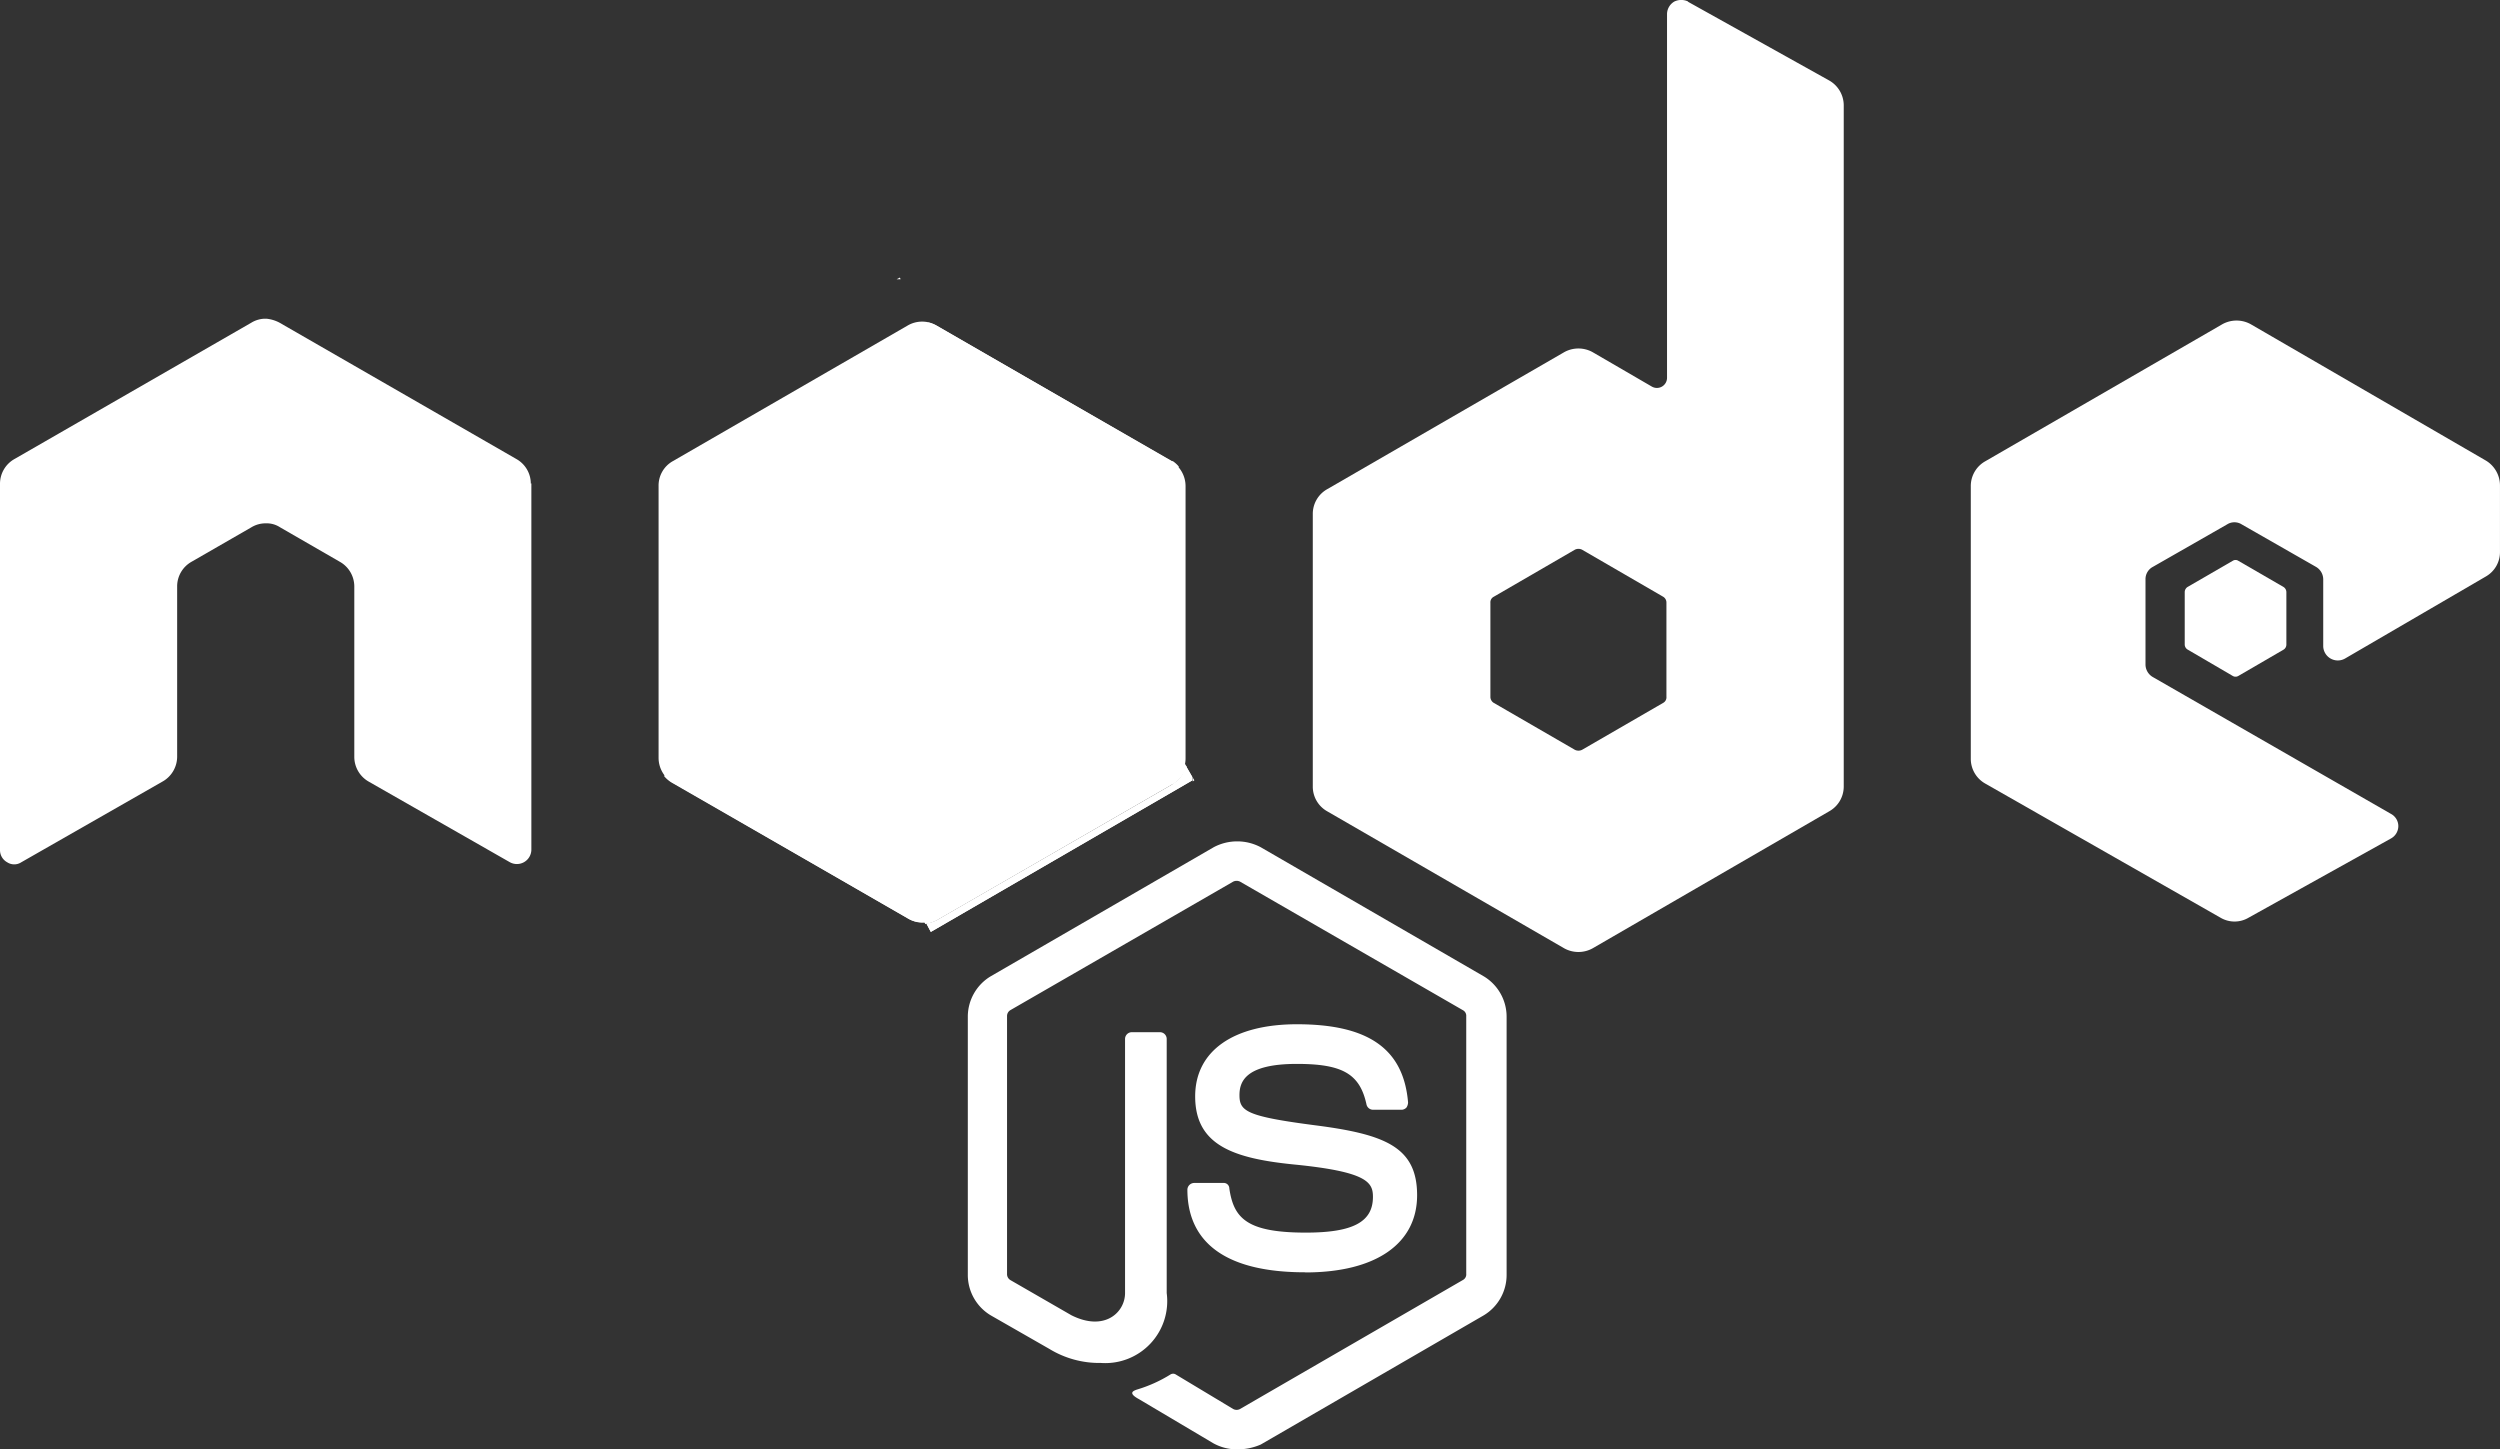 <svg xmlns="http://www.w3.org/2000/svg" width="113.377" height="65.731" viewBox="0 0 113.377 65.731">
  <rect x="0" y="0" width="113.377" height="65.731" fill="#333333" stroke="none"/>
  <g id="node_js_logo" data-name="node js logo" transform="translate(-32.42 -84.128)">
    <path id="Path_120" data-name="Path 120" d="M127.642,190.519a2.213,2.213,0,0,1-1.043-.277l-3.371-2c-.521-.282-.252-.377-.1-.433a6.254,6.254,0,0,0,1.522-.683.224.224,0,0,1,.252,0l2.6,1.563a.323.323,0,0,0,.307,0l10.109-5.851a.287.287,0,0,0,.151-.282V170.879a.287.287,0,0,0-.151-.277l-10.109-5.831a.355.355,0,0,0-.307,0L117.395,170.6a.312.312,0,0,0-.151.277v11.682a.313.313,0,0,0,.151.282l2.767,1.595c1.5.755,2.434-.126,2.434-1.006V171.9a.307.307,0,0,1,.3-.3h1.289a.307.307,0,0,1,.3.3v11.531A2.81,2.81,0,0,1,121.5,186.6a4.342,4.342,0,0,1-2.334-.635l-2.658-1.522a2.138,2.138,0,0,1-1.043-1.85V170.912a2.138,2.138,0,0,1,1.043-1.85l10.109-5.851a2.272,2.272,0,0,1,2.131,0l10.109,5.851a2.138,2.138,0,0,1,1.043,1.85v11.682a2.138,2.138,0,0,1-1.043,1.85L128.75,190.3A2.641,2.641,0,0,1,127.642,190.519Zm3.127-8.03c-4.434,0-5.346-2.026-5.346-3.752a.313.313,0,0,1,.307-.3h1.318a.252.252,0,0,1,.277.252c.2,1.345.787,2,3.47,2,2.131,0,3.043-.479,3.043-1.62,0-.657-.252-1.141-3.575-1.469-2.767-.277-4.487-.88-4.487-3.09,0-2.053,1.724-3.27,4.616-3.27,3.241,0,4.835,1.116,5.039,3.548a.438.438,0,0,1-.073.229.323.323,0,0,1-.2.1h-1.328a.307.307,0,0,1-.282-.229c-.3-1.4-1.089-1.85-3.163-1.85-2.334,0-2.6.808-2.6,1.418,0,.735.328.963,3.47,1.371s4.586.985,4.586,3.168-1.85,3.5-5.075,3.5Z" transform="translate(-39.154 -40.661)" fill="#fff"/>
    <path id="Path_121" data-name="Path 121" d="M56.493,121.318a1.282,1.282,0,0,0-.657-1.116l-10.744-6.185a1.615,1.615,0,0,0-.584-.177h-.1a1.23,1.23,0,0,0-.584.177L33.082,120.2a1.287,1.287,0,0,0-.662,1.116v16.619a.629.629,0,0,0,.328.557.584.584,0,0,0,.635,0l6.383-3.648a1.3,1.3,0,0,0,.688-1.126v-7.769a1.282,1.282,0,0,1,.657-1.089l2.714-1.563a1.235,1.235,0,0,1,.657-.177,1.1,1.1,0,0,1,.635.177l2.709,1.563a1.287,1.287,0,0,1,.662,1.116v7.743a1.292,1.292,0,0,0,.657,1.116l6.388,3.648a.657.657,0,0,0,.985-.557V121.306Z" transform="translate(0 -15.258)" fill="#fff"/>
    <path id="Path_122" data-name="Path 122" d="M162.09,84.2a.719.719,0,0,0-.635,0,.667.667,0,0,0-.328.557v16.5a.459.459,0,0,1-.683.406l-2.689-1.563a1.328,1.328,0,0,0-1.292,0l-10.744,6.211a1.282,1.282,0,0,0-.657,1.116v12.38a1.282,1.282,0,0,0,.657,1.116l10.744,6.211a1.328,1.328,0,0,0,1.292,0l10.724-6.211a1.287,1.287,0,0,0,.662-1.116V88.918a1.3,1.3,0,0,0-.662-1.141L162.064,84.2Zm-.99,31.524a.287.287,0,0,1-.151.282l-3.674,2.126a.365.365,0,0,1-.328,0l-3.674-2.126a.318.318,0,0,1-.156-.282v-4.258a.282.282,0,0,1,.156-.277l3.674-2.131a.365.365,0,0,1,.328,0l3.674,2.131a.307.307,0,0,1,.151.277Z" transform="translate(-53.106 0)" fill="#fff"/>
    <path id="Path_123" data-name="Path 123" d="M224.888,125.749a1.272,1.272,0,0,0,.635-1.116v-3.019a1.318,1.318,0,0,0-.635-1.116l-10.666-6.185a1.328,1.328,0,0,0-1.292,0l-10.744,6.211a1.287,1.287,0,0,0-.662,1.116v12.391a1.287,1.287,0,0,0,.662,1.116l10.666,6.081a1.25,1.25,0,0,0,1.267,0l6.461-3.595a.642.642,0,0,0,.333-.557.629.629,0,0,0-.333-.557l-10.8-6.206a.662.662,0,0,1-.333-.557v-3.883a.629.629,0,0,1,.333-.557l3.371-1.928a.62.62,0,0,1,.657,0l3.371,1.928a.657.657,0,0,1,.328.557v3.043a.662.662,0,0,0,.99.557Z" transform="translate(-79.727 -15.48)" fill="#fff"/>
    <path id="Path_124" data-name="Path 124" d="M222.328,135.254a.229.229,0,0,1,.252,0l2.053,1.189a.282.282,0,0,1,.126.229v2.381a.27.27,0,0,1-.126.229l-2.053,1.194a.251.251,0,0,1-.252,0l-2.053-1.2a.27.27,0,0,1-.126-.229v-2.376a.282.282,0,0,1,.126-.229l2.053-1.189Z" transform="translate(-88.65 -25.693)" fill="#fff"/>
    <path id="path-2" d="M101.529,114.411a1.3,1.3,0,0,0-1.292,0l-10.671,6.163a1.267,1.267,0,0,0-.635,1.116v12.339a1.313,1.313,0,0,0,.635,1.116l10.671,6.163a1.3,1.3,0,0,0,1.292,0l10.666-6.163a1.258,1.258,0,0,0,.635-1.116V121.69a1.318,1.318,0,0,0-.635-1.116Z" transform="translate(-26.644 -15.526)" fill="#fff"/>
    <g id="Group_29" data-name="Group 29" transform="translate(62.192 98.712)">
      <path id="Path_125" data-name="Path 125" d="M100.119,114.406,89.428,120.57a1.308,1.308,0,0,0-.683,1.116v12.339a1.219,1.219,0,0,0,.328.813l11.984-20.577a1.428,1.428,0,0,0-.958.151Z" transform="translate(-88.745 -114.233)" fill="none"/>
      <path id="Path_126" data-name="Path 126" d="M112.57,147.454a1.238,1.238,0,0,0,.3-.126l10.691-6.163a1.277,1.277,0,0,0,.657-1.116V127.71a1.277,1.277,0,0,0-.377-.88Z" transform="translate(-100.159 -120.269)" fill="none"/>
      <path id="Path_127" data-name="Path 127" d="M112.456,120.615l-10.719-6.163a1.738,1.738,0,0,0-.333-.126L89.42,134.9a1.371,1.371,0,0,0,.355.3l10.724,6.163a1.214,1.214,0,0,0,.985.126l11.276-20.628a1.267,1.267,0,0,0-.277-.252Z" transform="translate(-89.072 -114.284)" fill="#fff"/>
    </g>
    <g id="Group_30" data-name="Group 30" transform="translate(62.187 96.716)">
      <path id="Path_128" data-name="Path 128" d="M124.087,134.045V121.706a1.308,1.308,0,0,0-.683-1.116l-10.718-6.163a1.132,1.132,0,0,0-.406-.151l11.734,20.045A.552.552,0,0,0,124.087,134.045Z" transform="translate(-100.014 -112.175)" fill="none"/>
      <path id="Path_129" data-name="Path 129" d="M89.423,126.365a1.308,1.308,0,0,0-.683,1.116V139.82a1.36,1.36,0,0,0,.683,1.116l10.724,6.163a1.184,1.184,0,0,0,.834.151l-11.463-20.9h-.073Z" transform="translate(-88.74 -117.949)" fill="none"/>
      <path id="Path_130" data-name="Path 130" d="M109.8,110.24l-.151.078h.182Z" transform="translate(-98.755 -110.24)" fill="#fff"/>
      <path id="Path_131" data-name="Path 131" d="M112.832,135.134a1.428,1.428,0,0,0,.629-.807l-11.753-20.071a1.277,1.277,0,0,0-.912.151L90.15,120.539l11.463,20.931a1.789,1.789,0,0,0,.484-.151l10.719-6.185Z" transform="translate(-89.415 -112.15)" fill="#fff"/>
      <path id="Path_132" data-name="Path 132" d="M135.5,153.885l-.073-.126v.177Z" transform="translate(-111.102 -131.084)" fill="#fff"/>
      <path id="Path_133" data-name="Path 133" d="M123.405,153.564l-10.691,6.163a1.475,1.475,0,0,1-.479.151l.2.377,11.86-6.873v-.151l-.3-.521a1.182,1.182,0,0,1-.584.834Z" transform="translate(-99.989 -130.58)" fill="#fff"/>
      <path id="Path_134" data-name="Path 134" d="M123.405,153.564l-10.691,6.163a1.475,1.475,0,0,1-.479.151l.2.377,11.86-6.873v-.151l-.3-.521a1.182,1.182,0,0,1-.584.834Z" transform="translate(-99.989 -130.58)" fill="#fff"/>
    </g>
  </g>
</svg>
